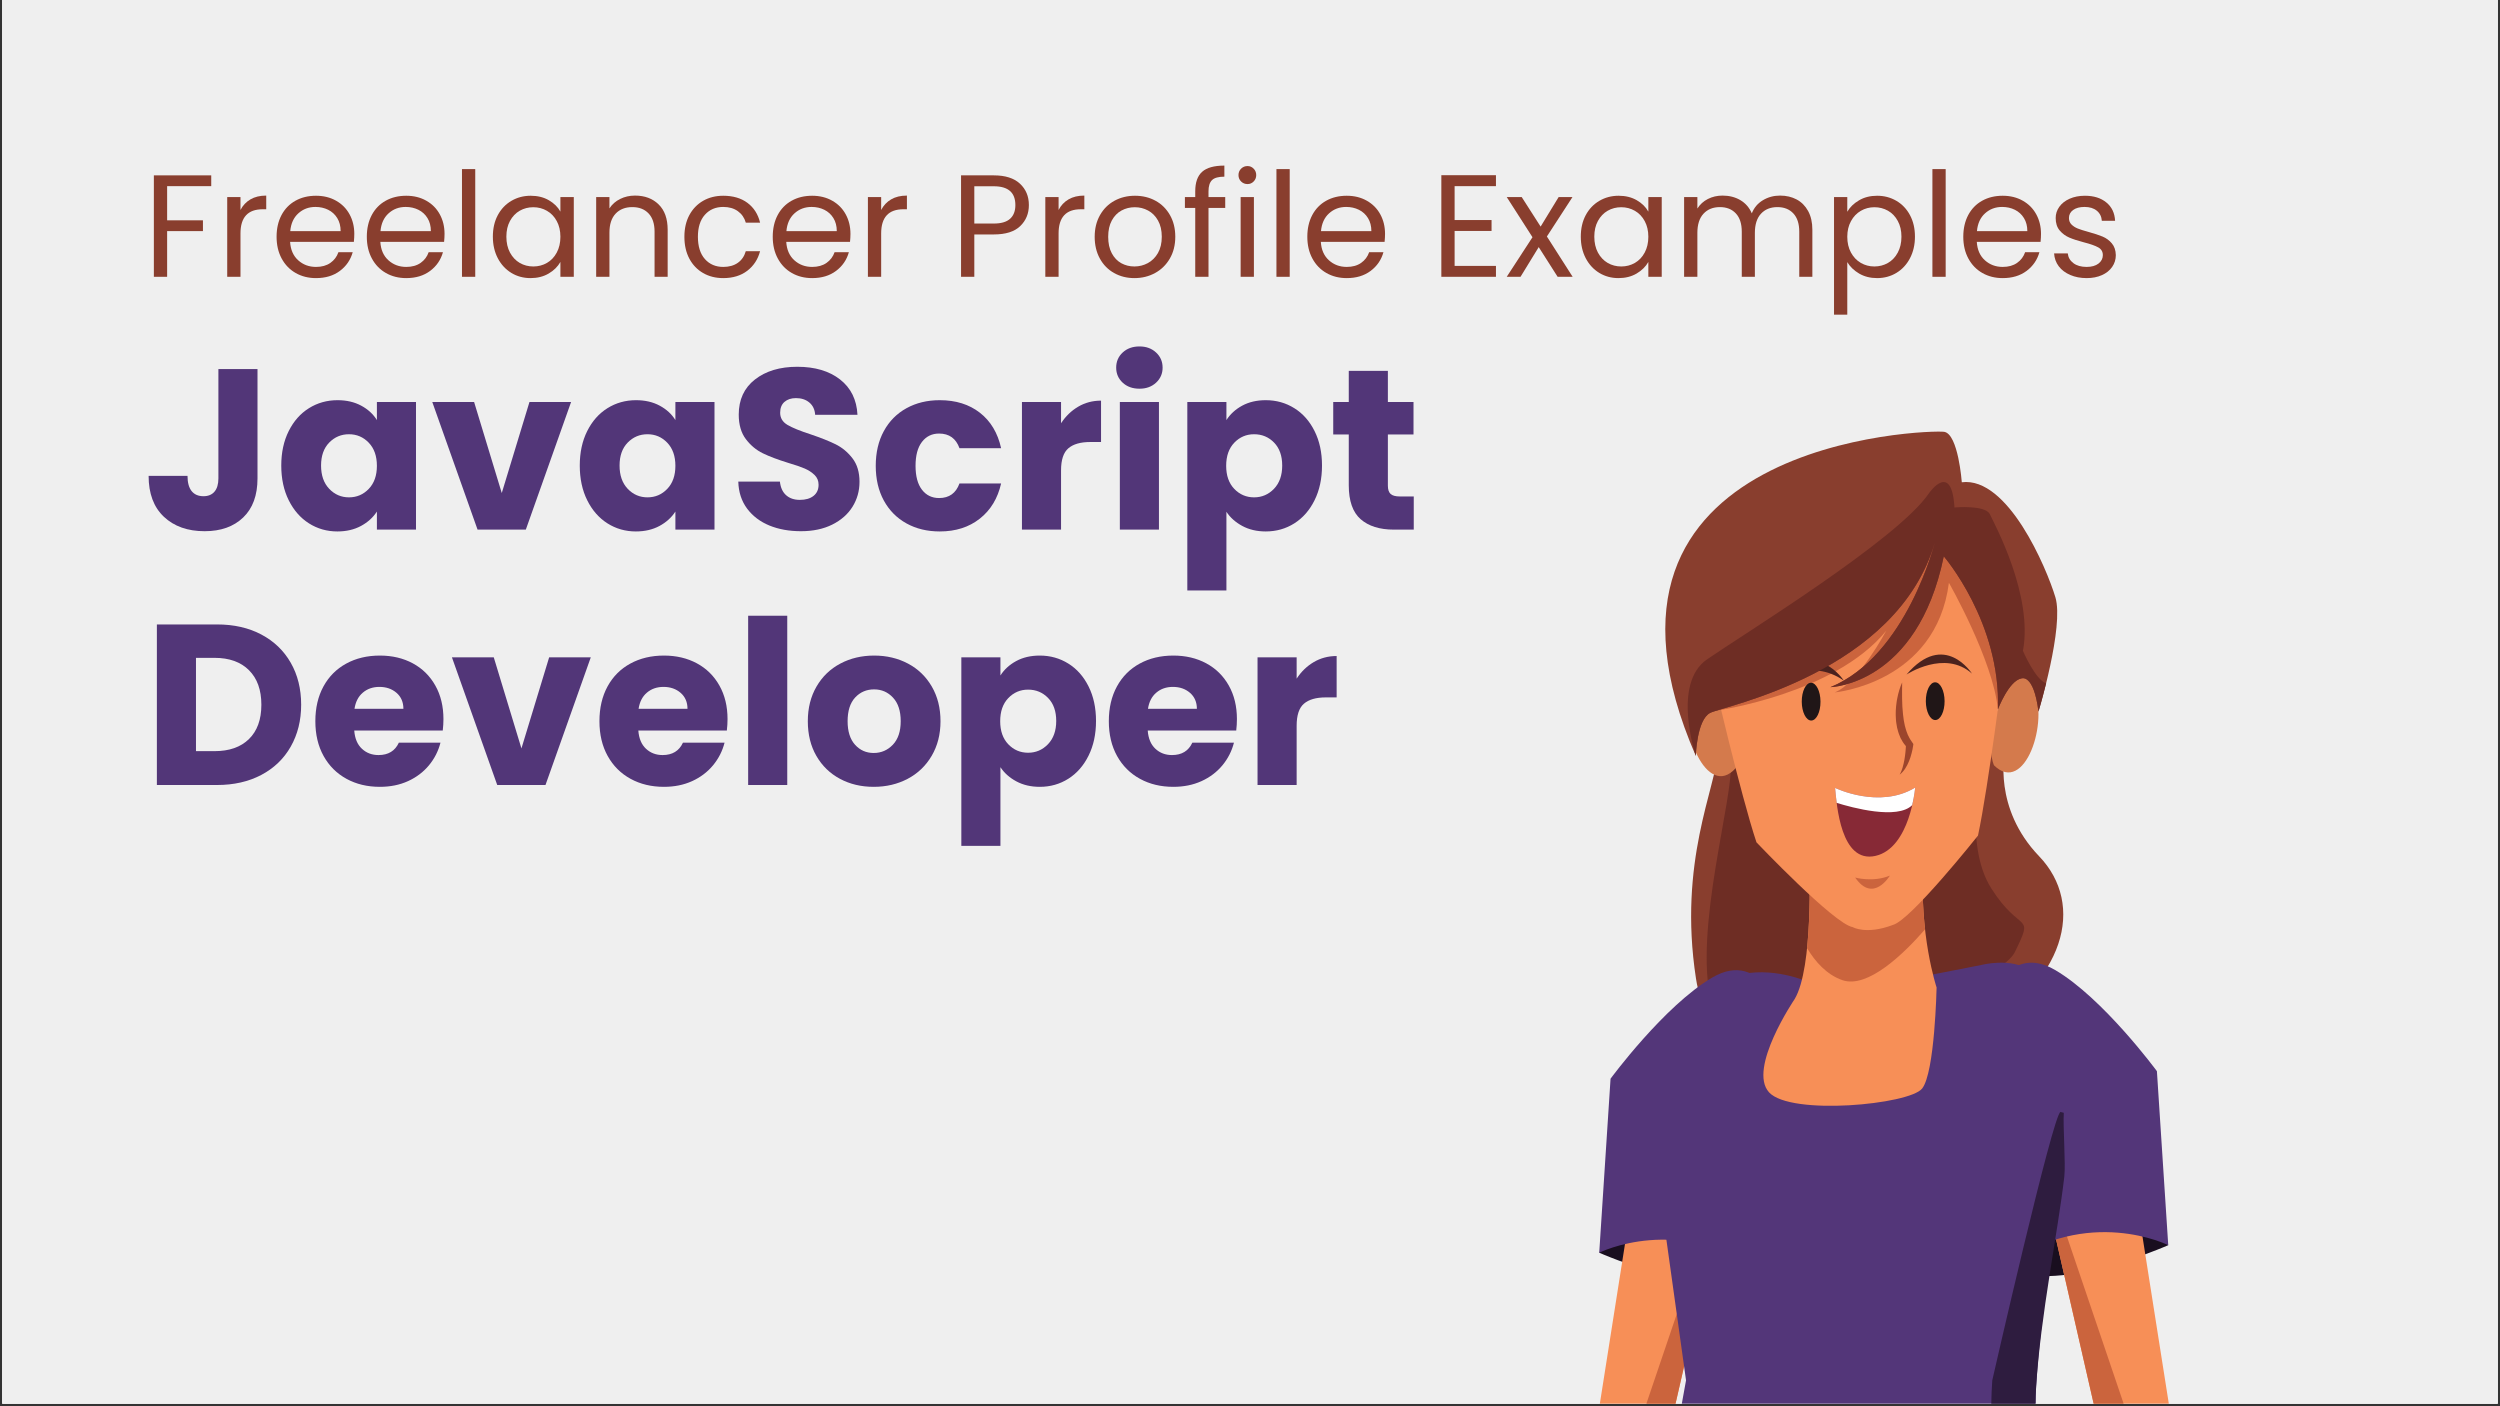 <svg xmlns="http://www.w3.org/2000/svg" xmlns:xlink="http://www.w3.org/1999/xlink" width="1280" zoomAndPan="magnify" viewBox="0 0 960 540" height="720" preserveAspectRatio="xMidYMid meet" version="1.0"><rect x="0" y="0" width="960" height="540" fill="#333333" stroke="none"/><defs><g/><clipPath id="id1"><path d="M 0.887 0 L 959.113 0 L 959.113 539 L 0.887 539 Z M 0.887 0 " clip-rule="nonzero"/></clipPath><clipPath id="id2"><path d="M 779 426 L 833 426 L 833 539 L 779 539 Z M 779 426 " clip-rule="nonzero"/></clipPath><clipPath id="id3"><path d="M 784 453 L 816 453 L 816 539 L 784 539 Z M 784 453 " clip-rule="nonzero"/></clipPath><clipPath id="id4"><path d="M 614 429 L 667 429 L 667 539 L 614 539 Z M 614 429 " clip-rule="nonzero"/></clipPath><clipPath id="id5"><path d="M 632 456 L 663 456 L 663 539 L 632 539 Z M 632 456 " clip-rule="nonzero"/></clipPath><clipPath id="id6"><path d="M 637 369 L 795 369 L 795 539 L 637 539 Z M 637 369 " clip-rule="nonzero"/></clipPath><clipPath id="id7"><path d="M 764 426 L 793 426 L 793 539 L 764 539 Z M 764 426 " clip-rule="nonzero"/></clipPath></defs><g clip-path="url(#id1)"><path fill="#efefef" d="M 0.887 0 L 959.113 0 L 959.113 539.004 L 0.887 539.004 Z M 0.887 0 " fill-opacity="1" fill-rule="nonzero"/><path fill="#ffffff" d="M 0.887 0 L 959.113 0 L 959.113 539.004 L 0.887 539.004 Z M 0.887 0 " fill-opacity="1" fill-rule="nonzero"/><path fill="#efefef" d="M 0.887 0 L 959.113 0 L 959.113 539.004 L 0.887 539.004 Z M 0.887 0 " fill-opacity="1" fill-rule="nonzero"/></g><g fill="#523678" fill-opacity="1"><g transform="translate(54.787, 203.374)"><g><path d="M 44.094 -61.656 L 44.094 -19.672 C 44.094 -13.172 42.258 -8.164 38.594 -4.656 C 34.938 -1.145 30.004 0.609 23.797 0.609 C 17.297 0.609 12.082 -1.234 8.156 -4.922 C 4.238 -8.609 2.281 -13.848 2.281 -20.641 L 17.219 -20.641 C 17.219 -18.066 17.742 -16.117 18.797 -14.797 C 19.848 -13.484 21.367 -12.828 23.359 -12.828 C 25.172 -12.828 26.578 -13.41 27.578 -14.578 C 28.578 -15.754 29.078 -17.453 29.078 -19.672 L 29.078 -61.656 Z M 44.094 -61.656 "/></g></g></g><g fill="#523678" fill-opacity="1"><g transform="translate(105.555, 203.374)"><g><path d="M 2.453 -24.594 C 2.453 -29.625 3.406 -34.039 5.312 -37.844 C 7.219 -41.656 9.805 -44.582 13.078 -46.625 C 16.359 -48.676 20.02 -49.703 24.062 -49.703 C 27.52 -49.703 30.551 -49 33.156 -47.594 C 35.758 -46.195 37.766 -44.352 39.172 -42.062 L 39.172 -49.016 L 54.188 -49.016 L 54.188 0 L 39.172 0 L 39.172 -6.938 C 37.703 -4.656 35.664 -2.812 33.062 -1.406 C 30.457 0 27.43 0.703 23.984 0.703 C 19.992 0.703 16.359 -0.332 13.078 -2.406 C 9.805 -4.488 7.219 -7.445 5.312 -11.281 C 3.406 -15.113 2.453 -19.551 2.453 -24.594 Z M 39.172 -24.5 C 39.172 -28.25 38.129 -31.207 36.047 -33.375 C 33.973 -35.539 31.441 -36.625 28.453 -36.625 C 25.473 -36.625 22.941 -35.555 20.859 -33.422 C 18.773 -31.285 17.734 -28.344 17.734 -24.594 C 17.734 -20.844 18.773 -17.867 20.859 -15.672 C 22.941 -13.484 25.473 -12.391 28.453 -12.391 C 31.441 -12.391 33.973 -13.473 36.047 -15.641 C 38.129 -17.805 39.172 -20.758 39.172 -24.5 Z M 39.172 -24.5 "/></g></g></g><g fill="#523678" fill-opacity="1"><g transform="translate(165.194, 203.374)"><g><path d="M 27.484 -14.047 L 38.125 -49.016 L 54.109 -49.016 L 36.719 0 L 18.188 0 L 0.797 -49.016 L 16.859 -49.016 Z M 27.484 -14.047 "/></g></g></g><g fill="#523678" fill-opacity="1"><g transform="translate(220.178, 203.374)"><g><path d="M 2.453 -24.594 C 2.453 -29.625 3.406 -34.039 5.312 -37.844 C 7.219 -41.656 9.805 -44.582 13.078 -46.625 C 16.359 -48.676 20.02 -49.703 24.062 -49.703 C 27.52 -49.703 30.551 -49 33.156 -47.594 C 35.758 -46.195 37.766 -44.352 39.172 -42.062 L 39.172 -49.016 L 54.188 -49.016 L 54.188 0 L 39.172 0 L 39.172 -6.938 C 37.703 -4.656 35.664 -2.812 33.062 -1.406 C 30.457 0 27.43 0.703 23.984 0.703 C 19.992 0.703 16.359 -0.332 13.078 -2.406 C 9.805 -4.488 7.219 -7.445 5.312 -11.281 C 3.406 -15.113 2.453 -19.551 2.453 -24.594 Z M 39.172 -24.5 C 39.172 -28.25 38.129 -31.207 36.047 -33.375 C 33.973 -35.539 31.441 -36.625 28.453 -36.625 C 25.473 -36.625 22.941 -35.555 20.859 -33.422 C 18.773 -31.285 17.734 -28.344 17.734 -24.594 C 17.734 -20.844 18.773 -17.867 20.859 -15.672 C 22.941 -13.484 25.473 -12.391 28.453 -12.391 C 31.441 -12.391 33.973 -13.473 36.047 -15.641 C 38.129 -17.805 39.172 -20.758 39.172 -24.5 Z M 39.172 -24.5 "/></g></g></g><g fill="#523678" fill-opacity="1"><g transform="translate(279.817, 203.374)"><g><path d="M 27.75 0.609 C 23.238 0.609 19.195 -0.117 15.625 -1.578 C 12.062 -3.047 9.207 -5.211 7.062 -8.078 C 4.926 -10.953 3.801 -14.406 3.688 -18.438 L 19.672 -18.438 C 19.91 -16.156 20.703 -14.414 22.047 -13.219 C 23.391 -12.02 25.145 -11.422 27.312 -11.422 C 29.539 -11.422 31.297 -11.93 32.578 -12.953 C 33.867 -13.973 34.516 -15.395 34.516 -17.219 C 34.516 -18.738 34 -19.992 32.969 -20.984 C 31.945 -21.984 30.691 -22.805 29.203 -23.453 C 27.711 -24.098 25.586 -24.828 22.828 -25.641 C 18.848 -26.867 15.598 -28.098 13.078 -29.328 C 10.566 -30.555 8.398 -32.367 6.578 -34.766 C 4.766 -37.172 3.859 -40.305 3.859 -44.172 C 3.859 -49.91 5.938 -54.406 10.094 -57.656 C 14.258 -60.906 19.676 -62.531 26.344 -62.531 C 33.133 -62.531 38.609 -60.906 42.766 -57.656 C 46.93 -54.406 49.16 -49.883 49.453 -44.094 L 33.203 -44.094 C 33.078 -46.082 32.344 -47.645 31 -48.781 C 29.656 -49.926 27.93 -50.5 25.828 -50.5 C 24.004 -50.5 22.535 -50.016 21.422 -49.047 C 20.316 -48.086 19.766 -46.695 19.766 -44.875 C 19.766 -42.883 20.695 -41.332 22.562 -40.219 C 24.438 -39.113 27.367 -37.914 31.359 -36.625 C 35.336 -35.281 38.57 -33.992 41.062 -32.766 C 43.551 -31.535 45.703 -29.75 47.516 -27.406 C 49.328 -25.062 50.234 -22.047 50.234 -18.359 C 50.234 -14.848 49.336 -11.656 47.547 -8.781 C 45.766 -5.914 43.176 -3.633 39.781 -1.938 C 36.383 -0.238 32.375 0.609 27.75 0.609 Z M 27.75 0.609 "/></g></g></g><g fill="#523678" fill-opacity="1"><g transform="translate(333.834, 203.374)"><g><path d="M 2.453 -24.5 C 2.453 -29.594 3.488 -34.039 5.562 -37.844 C 7.645 -41.656 10.547 -44.582 14.266 -46.625 C 17.984 -48.676 22.242 -49.703 27.047 -49.703 C 33.191 -49.703 38.328 -48.094 42.453 -44.875 C 46.586 -41.656 49.301 -37.117 50.594 -31.266 L 34.609 -31.266 C 33.254 -35.016 30.645 -36.891 26.781 -36.891 C 24.031 -36.891 21.832 -35.816 20.188 -33.672 C 18.551 -31.535 17.734 -28.477 17.734 -24.5 C 17.734 -20.52 18.551 -17.461 20.188 -15.328 C 21.832 -13.191 24.031 -12.125 26.781 -12.125 C 30.645 -12.125 33.254 -13.992 34.609 -17.734 L 50.594 -17.734 C 49.301 -12.004 46.578 -7.5 42.422 -4.219 C 38.266 -0.938 33.141 0.703 27.047 0.703 C 22.242 0.703 17.984 -0.32 14.266 -2.375 C 10.547 -4.426 7.645 -7.352 5.562 -11.156 C 3.488 -14.957 2.453 -19.406 2.453 -24.5 Z M 2.453 -24.5 "/></g></g></g><g fill="#523678" fill-opacity="1"><g transform="translate(386.974, 203.374)"><g><path d="M 20.469 -40.844 C 22.219 -43.531 24.41 -45.648 27.047 -47.203 C 29.68 -48.754 32.609 -49.531 35.828 -49.531 L 35.828 -33.641 L 31.703 -33.641 C 27.953 -33.641 25.141 -32.832 23.266 -31.219 C 21.398 -29.613 20.469 -26.789 20.469 -22.75 L 20.469 0 L 5.453 0 L 5.453 -49.016 L 20.469 -49.016 Z M 20.469 -40.844 "/></g></g></g><g fill="#523678" fill-opacity="1"><g transform="translate(424.566, 203.374)"><g><path d="M 13 -54.109 C 10.363 -54.109 8.211 -54.879 6.547 -56.422 C 4.879 -57.973 4.047 -59.895 4.047 -62.188 C 4.047 -64.531 4.879 -66.473 6.547 -68.016 C 8.211 -69.566 10.363 -70.344 13 -70.344 C 15.57 -70.344 17.691 -69.566 19.359 -68.016 C 21.035 -66.473 21.875 -64.531 21.875 -62.188 C 21.875 -59.895 21.035 -57.973 19.359 -56.422 C 17.691 -54.879 15.57 -54.109 13 -54.109 Z M 20.469 -49.016 L 20.469 0 L 5.453 0 L 5.453 -49.016 Z M 20.469 -49.016 "/></g></g></g><g fill="#523678" fill-opacity="1"><g transform="translate(450.477, 203.374)"><g><path d="M 20.469 -42.062 C 21.926 -44.352 23.941 -46.195 26.516 -47.594 C 29.098 -49 32.117 -49.703 35.578 -49.703 C 39.609 -49.703 43.266 -48.676 46.547 -46.625 C 49.828 -44.582 52.414 -41.656 54.312 -37.844 C 56.219 -34.039 57.172 -29.625 57.172 -24.594 C 57.172 -19.551 56.219 -15.113 54.312 -11.281 C 52.414 -7.445 49.828 -4.488 46.547 -2.406 C 43.266 -0.332 39.609 0.703 35.578 0.703 C 32.172 0.703 29.164 0 26.562 -1.406 C 23.957 -2.812 21.926 -4.625 20.469 -6.844 L 20.469 23.359 L 5.453 23.359 L 5.453 -49.016 L 20.469 -49.016 Z M 41.891 -24.594 C 41.891 -28.344 40.848 -31.285 38.766 -33.422 C 36.691 -35.555 34.133 -36.625 31.094 -36.625 C 28.102 -36.625 25.566 -35.539 23.484 -33.375 C 21.41 -31.207 20.375 -28.25 20.375 -24.5 C 20.375 -20.758 21.41 -17.805 23.484 -15.641 C 25.566 -13.473 28.102 -12.391 31.094 -12.391 C 34.082 -12.391 36.629 -13.484 38.734 -15.672 C 40.836 -17.867 41.891 -20.844 41.891 -24.594 Z M 41.891 -24.594 "/></g></g></g><g fill="#523678" fill-opacity="1"><g transform="translate(510.116, 203.374)"><g><path d="M 32.766 -12.734 L 32.766 0 L 25.125 0 C 19.676 0 15.426 -1.332 12.375 -4 C 9.332 -6.664 7.812 -11.008 7.812 -17.031 L 7.812 -36.531 L 1.844 -36.531 L 1.844 -49.016 L 7.812 -49.016 L 7.812 -60.953 L 22.828 -60.953 L 22.828 -49.016 L 32.672 -49.016 L 32.672 -36.531 L 22.828 -36.531 L 22.828 -16.859 C 22.828 -15.398 23.176 -14.348 23.875 -13.703 C 24.582 -13.055 25.758 -12.734 27.406 -12.734 Z M 32.766 -12.734 "/></g></g></g><g fill="#523678" fill-opacity="1"><g transform="translate(54.787, 301.442)"><g><path d="M 28.547 -61.656 C 35.047 -61.656 40.723 -60.363 45.578 -57.781 C 50.441 -55.207 54.203 -51.594 56.859 -46.938 C 59.523 -42.289 60.859 -36.922 60.859 -30.828 C 60.859 -24.797 59.523 -19.438 56.859 -14.75 C 54.203 -10.07 50.426 -6.441 45.531 -3.859 C 40.645 -1.285 34.984 0 28.547 0 L 5.453 0 L 5.453 -61.656 Z M 27.578 -13 C 33.254 -13 37.672 -14.551 40.828 -17.656 C 43.992 -20.758 45.578 -25.148 45.578 -30.828 C 45.578 -36.504 43.992 -40.922 40.828 -44.078 C 37.672 -47.242 33.254 -48.828 27.578 -48.828 L 20.469 -48.828 L 20.469 -13 Z M 27.578 -13 "/></g></g></g><g fill="#523678" fill-opacity="1"><g transform="translate(118.642, 301.442)"><g><path d="M 51.641 -25.297 C 51.641 -23.891 51.551 -22.426 51.375 -20.906 L 17.391 -20.906 C 17.617 -17.863 18.598 -15.535 20.328 -13.922 C 22.055 -12.305 24.18 -11.5 26.703 -11.5 C 30.453 -11.5 33.055 -13.082 34.516 -16.25 L 50.5 -16.25 C 49.676 -13.031 48.195 -10.129 46.062 -7.547 C 43.926 -4.973 41.25 -2.953 38.031 -1.484 C 34.812 -0.023 31.211 0.703 27.234 0.703 C 22.43 0.703 18.156 -0.32 14.406 -2.375 C 10.656 -4.426 7.723 -7.352 5.609 -11.156 C 3.504 -14.957 2.453 -19.406 2.453 -24.5 C 2.453 -29.594 3.488 -34.039 5.562 -37.844 C 7.645 -41.656 10.562 -44.582 14.312 -46.625 C 18.062 -48.676 22.367 -49.703 27.234 -49.703 C 31.973 -49.703 36.188 -48.707 39.875 -46.719 C 43.562 -44.727 46.441 -41.891 48.516 -38.203 C 50.598 -34.516 51.641 -30.211 51.641 -25.297 Z M 36.266 -29.25 C 36.266 -31.82 35.383 -33.867 33.625 -35.391 C 31.875 -36.91 29.68 -37.672 27.047 -37.672 C 24.535 -37.672 22.414 -36.938 20.688 -35.469 C 18.957 -34.008 17.891 -31.938 17.484 -29.25 Z M 36.266 -29.25 "/></g></g></g><g fill="#523678" fill-opacity="1"><g transform="translate(172.748, 301.442)"><g><path d="M 27.484 -14.047 L 38.125 -49.016 L 54.109 -49.016 L 36.719 0 L 18.188 0 L 0.797 -49.016 L 16.859 -49.016 Z M 27.484 -14.047 "/></g></g></g><g fill="#523678" fill-opacity="1"><g transform="translate(227.732, 301.442)"><g><path d="M 51.641 -25.297 C 51.641 -23.891 51.551 -22.426 51.375 -20.906 L 17.391 -20.906 C 17.617 -17.863 18.598 -15.535 20.328 -13.922 C 22.055 -12.305 24.18 -11.5 26.703 -11.5 C 30.453 -11.5 33.055 -13.082 34.516 -16.25 L 50.5 -16.25 C 49.676 -13.031 48.195 -10.129 46.062 -7.547 C 43.926 -4.973 41.25 -2.953 38.031 -1.484 C 34.812 -0.023 31.211 0.703 27.234 0.703 C 22.43 0.703 18.156 -0.32 14.406 -2.375 C 10.656 -4.426 7.723 -7.352 5.609 -11.156 C 3.504 -14.957 2.453 -19.406 2.453 -24.5 C 2.453 -29.594 3.488 -34.039 5.562 -37.844 C 7.645 -41.656 10.562 -44.582 14.312 -46.625 C 18.062 -48.676 22.367 -49.703 27.234 -49.703 C 31.973 -49.703 36.188 -48.707 39.875 -46.719 C 43.562 -44.727 46.441 -41.891 48.516 -38.203 C 50.598 -34.516 51.641 -30.211 51.641 -25.297 Z M 36.266 -29.25 C 36.266 -31.82 35.383 -33.867 33.625 -35.391 C 31.875 -36.91 29.68 -37.672 27.047 -37.672 C 24.535 -37.672 22.414 -36.938 20.688 -35.469 C 18.957 -34.008 17.891 -31.938 17.484 -29.25 Z M 36.266 -29.25 "/></g></g></g><g fill="#523678" fill-opacity="1"><g transform="translate(281.837, 301.442)"><g><path d="M 20.469 -65 L 20.469 0 L 5.453 0 L 5.453 -65 Z M 20.469 -65 "/></g></g></g><g fill="#523678" fill-opacity="1"><g transform="translate(307.748, 301.442)"><g><path d="M 27.75 0.703 C 22.945 0.703 18.629 -0.32 14.797 -2.375 C 10.961 -4.426 7.945 -7.352 5.75 -11.156 C 3.551 -14.957 2.453 -19.406 2.453 -24.5 C 2.453 -29.539 3.566 -33.977 5.797 -37.812 C 8.023 -41.645 11.07 -44.582 14.938 -46.625 C 18.801 -48.676 23.129 -49.703 27.922 -49.703 C 32.723 -49.703 37.055 -48.676 40.922 -46.625 C 44.785 -44.582 47.832 -41.645 50.062 -37.812 C 52.289 -33.977 53.406 -29.539 53.406 -24.5 C 53.406 -19.469 52.273 -15.035 50.016 -11.203 C 47.766 -7.367 44.691 -4.426 40.797 -2.375 C 36.898 -0.32 32.551 0.703 27.75 0.703 Z M 27.75 -12.297 C 30.625 -12.297 33.07 -13.348 35.094 -15.453 C 37.113 -17.566 38.125 -20.582 38.125 -24.5 C 38.125 -28.426 37.141 -31.441 35.172 -33.547 C 33.211 -35.66 30.797 -36.719 27.922 -36.719 C 24.992 -36.719 22.562 -35.676 20.625 -33.594 C 18.695 -31.508 17.734 -28.477 17.734 -24.5 C 17.734 -20.582 18.688 -17.566 20.594 -15.453 C 22.5 -13.348 24.883 -12.297 27.75 -12.297 Z M 27.75 -12.297 "/></g></g></g><g fill="#523678" fill-opacity="1"><g transform="translate(363.698, 301.442)"><g><path d="M 20.469 -42.062 C 21.926 -44.352 23.941 -46.195 26.516 -47.594 C 29.098 -49 32.117 -49.703 35.578 -49.703 C 39.609 -49.703 43.266 -48.676 46.547 -46.625 C 49.828 -44.582 52.414 -41.656 54.312 -37.844 C 56.219 -34.039 57.172 -29.625 57.172 -24.594 C 57.172 -19.551 56.219 -15.113 54.312 -11.281 C 52.414 -7.445 49.828 -4.488 46.547 -2.406 C 43.266 -0.332 39.609 0.703 35.578 0.703 C 32.172 0.703 29.164 0 26.562 -1.406 C 23.957 -2.812 21.926 -4.625 20.469 -6.844 L 20.469 23.359 L 5.453 23.359 L 5.453 -49.016 L 20.469 -49.016 Z M 41.891 -24.594 C 41.891 -28.344 40.848 -31.285 38.766 -33.422 C 36.691 -35.555 34.133 -36.625 31.094 -36.625 C 28.102 -36.625 25.566 -35.539 23.484 -33.375 C 21.41 -31.207 20.375 -28.25 20.375 -24.5 C 20.375 -20.758 21.41 -17.805 23.484 -15.641 C 25.566 -13.473 28.102 -12.391 31.094 -12.391 C 34.082 -12.391 36.629 -13.484 38.734 -15.672 C 40.836 -17.867 41.891 -20.844 41.891 -24.594 Z M 41.891 -24.594 "/></g></g></g><g fill="#523678" fill-opacity="1"><g transform="translate(423.337, 301.442)"><g><path d="M 51.641 -25.297 C 51.641 -23.891 51.551 -22.426 51.375 -20.906 L 17.391 -20.906 C 17.617 -17.863 18.598 -15.535 20.328 -13.922 C 22.055 -12.305 24.18 -11.5 26.703 -11.5 C 30.453 -11.5 33.055 -13.082 34.516 -16.25 L 50.5 -16.25 C 49.676 -13.031 48.195 -10.129 46.062 -7.547 C 43.926 -4.973 41.25 -2.953 38.031 -1.484 C 34.812 -0.023 31.211 0.703 27.234 0.703 C 22.43 0.703 18.156 -0.32 14.406 -2.375 C 10.656 -4.426 7.723 -7.352 5.609 -11.156 C 3.504 -14.957 2.453 -19.406 2.453 -24.5 C 2.453 -29.594 3.488 -34.039 5.562 -37.844 C 7.645 -41.656 10.562 -44.582 14.312 -46.625 C 18.062 -48.676 22.367 -49.703 27.234 -49.703 C 31.973 -49.703 36.188 -48.707 39.875 -46.719 C 43.562 -44.727 46.441 -41.891 48.516 -38.203 C 50.598 -34.516 51.641 -30.211 51.641 -25.297 Z M 36.266 -29.25 C 36.266 -31.82 35.383 -33.867 33.625 -35.391 C 31.875 -36.91 29.68 -37.672 27.047 -37.672 C 24.535 -37.672 22.414 -36.938 20.688 -35.469 C 18.957 -34.008 17.891 -31.938 17.484 -29.25 Z M 36.266 -29.25 "/></g></g></g><g fill="#523678" fill-opacity="1"><g transform="translate(477.442, 301.442)"><g><path d="M 20.469 -40.844 C 22.219 -43.531 24.41 -45.648 27.047 -47.203 C 29.68 -48.754 32.609 -49.531 35.828 -49.531 L 35.828 -33.641 L 31.703 -33.641 C 27.953 -33.641 25.141 -32.832 23.266 -31.219 C 21.398 -29.613 20.469 -26.789 20.469 -22.75 L 20.469 0 L 5.453 0 L 5.453 -49.016 L 20.469 -49.016 Z M 20.469 -40.844 "/></g></g></g><path fill="#893e2e" d="M 769.883 289.055 C 769.883 289.055 765.176 310.191 783.012 328.789 C 800.848 347.387 793.352 377.32 757.348 397.285 C 721.348 417.277 658.238 420.945 651.266 375.824 C 644.293 330.723 658.988 302.363 659.828 288.008 L 769.883 289.055 " fill-opacity="1" fill-rule="nonzero"/><path fill="#6e2d24" d="M 761.527 292.41 C 761.527 292.41 753.34 323.371 764.691 341.199 C 776.031 359.023 781.352 349.961 773.695 365.609 C 766.031 381.273 664.285 412.691 657.184 384.984 C 650.098 357.293 666 305.496 664.531 292.773 C 663.051 280.047 761.527 292.41 761.527 292.41 " fill-opacity="1" fill-rule="nonzero"/><path fill="#190e1f" d="M 832.605 478.152 C 832.605 478.152 786.816 498.453 769.566 485.973 C 769.566 485.973 791.387 451.902 806.941 455.438 C 822.484 458.969 832.605 478.152 832.605 478.152 " fill-opacity="1" fill-rule="nonzero"/><g clip-path="url(#id2)"><path fill="#f78f57" d="M 832.867 539.285 L 817.266 440.246 C 791.312 414.371 779.984 434.195 779.984 434.195 L 804.02 539.285 L 832.867 539.285 " fill-opacity="1" fill-rule="nonzero"/></g><g clip-path="url(#id3)"><path fill="#cb643d" d="M 815.57 539.285 L 786.645 454.004 L 784.391 453.473 L 804.023 539.285 L 815.57 539.285 " fill-opacity="1" fill-rule="nonzero"/></g><path fill="#533679" d="M 828.254 411.336 L 832.605 478.152 C 832.605 478.152 802.012 462.738 769.566 485.973 L 761.906 388.496 C 761.906 388.496 769.527 360.945 789.207 372.504 C 807.672 383.34 828.254 411.336 828.254 411.336 " fill-opacity="1" fill-rule="nonzero"/><path fill="#190e1f" d="M 614.102 481.043 C 614.102 481.043 659.887 501.332 677.141 488.863 C 677.141 488.863 655.316 454.785 639.77 458.328 C 624.219 461.855 614.102 481.043 614.102 481.043 " fill-opacity="1" fill-rule="nonzero"/><g clip-path="url(#id4)"><path fill="#f78f57" d="M 643.344 539.285 L 666.723 437.082 C 666.723 437.082 655.395 417.258 629.441 443.133 L 614.297 539.285 L 643.344 539.285 " fill-opacity="1" fill-rule="nonzero"/></g><g clip-path="url(#id5)"><path fill="#cb643d" d="M 643.344 539.285 L 662.312 456.355 L 660.059 456.887 L 632.117 539.285 L 643.344 539.285 " fill-opacity="1" fill-rule="nonzero"/></g><path fill="#533679" d="M 618.453 414.223 L 614.102 481.043 C 614.102 481.043 644.695 465.629 677.141 488.863 L 684.801 391.383 C 684.801 391.383 677.18 363.828 657.496 375.383 C 639.031 386.227 618.453 414.223 618.453 414.223 " fill-opacity="1" fill-rule="nonzero"/><path fill="#699436" d="M 664.242 418.223 C 662.832 428.961 676.504 478.586 676.246 488.254 C 676.543 488.461 676.84 488.648 677.141 488.863 L 685.578 387.727 C 685.578 387.727 665.742 406.812 664.242 418.223 " fill-opacity="1" fill-rule="nonzero"/><g clip-path="url(#id6)"><path fill="#533679" d="M 647.438 530.051 L 645.766 539.285 L 781.641 539.285 C 781.66 537.027 781.727 534.773 781.867 532.52 C 784.195 495.414 791.371 463.297 792.688 451.891 C 793.273 446.973 795.496 431.504 792.5 427.328 C 785.191 417.148 791.461 380.762 779.402 372.555 C 772.078 367.574 760.836 370.551 760.836 370.551 L 742.047 374.223 L 697.199 378.309 C 697.199 378.309 685.223 372.004 671.703 373.617 C 660.293 374.98 635.348 431.797 637.801 461.059 L 647.438 530.051 " fill-opacity="1" fill-rule="nonzero"/></g><path fill="#f78f57" d="M 689.109 383.703 C 696.414 371.66 694.777 332.082 694.777 332.082 L 738.609 331.246 C 736.777 358.605 743.652 379.199 743.652 379.199 C 743.652 379.199 742.984 411.867 738.094 418 C 733.223 424.152 687.633 428.512 679.32 419.461 C 671.012 410.402 689.109 383.703 689.109 383.703 " fill-opacity="1" fill-rule="nonzero"/><path fill="#cb643d" d="M 738.609 331.246 C 737.969 340.832 738.406 349.539 739.227 356.867 C 731.125 366.172 717.219 379.754 707.465 376.375 C 701.402 374.27 697.004 369.238 693.914 364.09 C 695.473 349 694.777 332.082 694.777 332.082 L 738.609 331.246 " fill-opacity="1" fill-rule="nonzero"/><path fill="#904533" d="M 720.195 340.039 C 720.195 340.039 713.402 342.016 706.855 339.363 C 706.855 339.363 713.285 350.137 720.195 340.039 " fill-opacity="1" fill-rule="nonzero"/><g clip-path="url(#id7)"><path fill="#2e1c3f" d="M 781.641 539.285 C 781.66 537.027 781.727 534.773 781.867 532.52 C 783.609 504.82 790.211 473.316 792.688 451.891 C 793.273 446.973 792.141 432.453 792.5 427.328 C 792.062 427.211 791.66 427.098 791.242 426.98 C 788.359 427.602 765.031 530.051 765.031 530.051 C 764.824 533.012 764.699 536.109 764.648 539.285 L 781.641 539.285 " fill-opacity="1" fill-rule="nonzero"/></g><path fill="#d47a4c" d="M 767.789 270.387 C 767.789 270.387 775.055 252.484 780.75 264.055 C 787.117 276.973 777.453 305.555 765.695 293.879 C 765.695 293.879 761.781 285.809 767.789 270.387 " fill-opacity="1" fill-rule="nonzero"/><path fill="#d47a4c" d="M 662.852 271.648 C 662.852 271.648 654.418 254.27 649.496 266.188 C 644.004 279.504 655.559 307.367 666.52 294.941 C 666.52 294.941 669.875 286.621 662.852 271.648 " fill-opacity="1" fill-rule="nonzero"/><path fill="#f78f57" d="M 726.918 355.16 C 733.844 353.234 759.547 320.863 759.547 320.863 C 763.578 302.113 769.707 253.234 769.707 253.234 C 766.441 193.504 713.531 195.938 710.434 196.141 C 707.328 196.277 654.477 199.637 657.746 259.355 C 657.746 259.355 668.418 305.258 674.48 323.453 C 674.48 323.453 704.324 354.852 711.426 356.004 C 711.426 356.004 716.57 359.078 726.918 355.16 " fill-opacity="1" fill-rule="nonzero"/><path fill="#cb643d" d="M 659.312 272.828 C 659.312 272.828 704.547 266.504 724.312 242.199 C 724.312 242.199 713.582 262.359 704.527 265.891 C 704.527 265.891 743.438 262.387 748.383 223.789 C 748.383 223.789 765.355 253.516 767.195 272.402 L 767.594 239.801 L 739.238 193.891 C 739.238 193.891 683.016 207.336 682.664 207.953 C 682.297 208.562 659.312 272.828 659.312 272.828 " fill-opacity="1" fill-rule="nonzero"/><path fill="#9c452c" d="M 730.426 262.051 L 730.395 265.195 C 730.391 265.715 730.383 266.234 730.398 266.75 C 730.402 267.266 730.387 267.781 730.406 268.293 C 730.434 269.32 730.465 270.332 730.508 271.344 C 730.586 272.355 730.641 273.359 730.762 274.352 C 730.793 274.852 730.879 275.34 730.949 275.828 C 731.031 276.32 731.062 276.816 731.184 277.289 L 731.477 278.723 L 731.867 280.113 C 731.965 280.594 732.184 281.008 732.336 281.457 L 732.586 282.129 L 732.902 282.746 C 733.125 283.148 733.281 283.613 733.562 283.973 L 734.332 285.117 L 734.73 285.707 L 734.676 286.133 C 734.602 286.703 734.516 287.207 734.414 287.734 C 734.312 288.254 734.184 288.77 734.047 289.281 C 733.918 289.793 733.766 290.301 733.609 290.809 C 733.449 291.312 733.254 291.805 733.059 292.301 C 732.848 292.789 732.648 293.277 732.398 293.75 C 732.156 294.223 731.879 294.684 731.594 295.133 C 731.461 295.359 731.285 295.57 731.133 295.785 C 730.973 295.996 730.805 296.203 730.621 296.395 C 730.441 296.59 730.281 296.797 730.07 296.961 C 729.867 297.137 729.672 297.312 729.469 297.469 L 729.82 296.781 C 729.941 296.559 730.012 296.309 730.117 296.082 C 730.227 295.855 730.312 295.621 730.383 295.379 C 730.457 295.137 730.551 294.91 730.617 294.668 C 730.758 294.195 730.887 293.715 730.988 293.23 C 731.102 292.75 731.203 292.266 731.289 291.781 C 731.379 291.297 731.438 290.805 731.512 290.32 C 731.578 289.828 731.648 289.34 731.691 288.848 C 731.746 288.359 731.777 287.867 731.812 287.379 C 731.852 286.898 731.883 286.387 731.891 285.941 L 732.23 286.957 L 731.137 285.605 C 730.75 285.164 730.535 284.633 730.234 284.145 L 729.809 283.391 L 729.492 282.605 C 729.301 282.074 729.035 281.562 728.91 281.02 L 728.48 279.402 C 728.375 278.859 728.293 278.32 728.203 277.773 C 728.102 277.23 728.07 276.688 728.031 276.145 C 727.992 275.598 727.945 275.059 727.957 274.52 C 727.961 273.977 727.949 273.438 727.977 272.898 L 728.094 271.293 C 728.145 270.758 728.219 270.227 728.285 269.699 C 728.332 269.172 728.465 268.648 728.559 268.125 C 728.746 267.078 729.012 266.051 729.316 265.035 C 729.449 264.523 729.648 264.023 729.816 263.523 C 729.996 263.023 730.199 262.531 730.426 262.051 " fill-opacity="1" fill-rule="nonzero"/><path fill="#cb643d" d="M 712.387 336.977 C 712.387 336.977 719.176 338.922 725.711 336.238 C 725.711 336.238 719.32 347.043 712.387 336.977 " fill-opacity="1" fill-rule="nonzero"/><path fill="#893e2e" d="M 651.195 290.262 C 651.195 290.262 651.551 276.344 656.727 273.742 C 661.914 271.129 728.543 258.27 743.027 208.129 C 743.027 208.129 732.188 251.848 702.891 263.871 C 702.891 263.871 736.199 263.168 746.41 213.637 C 746.41 213.637 768.359 239.051 767.195 272.402 C 767.195 272.402 771.34 261.434 776.23 260.512 C 776.23 260.512 780.949 258.531 782.77 273.258 C 782.77 273.258 792.668 240.625 789.266 229.336 C 785.859 218.051 771.051 182.977 753.332 185.188 C 753.332 185.188 751.977 166.723 746.586 165.824 C 741.195 164.93 598.305 168.973 651.195 290.262 " fill-opacity="1" fill-rule="nonzero"/><path fill="#4b221e" d="M 732.094 259.027 C 732.094 259.027 746.773 249.293 757.242 258.664 C 757.242 258.664 746.652 241.961 732.094 259.027 " fill-opacity="1" fill-rule="nonzero"/><path fill="#4b221e" d="M 682.867 261.715 C 682.867 261.715 695.141 252.344 708.012 261.344 C 708.012 261.344 697.422 244.656 682.867 261.715 " fill-opacity="1" fill-rule="nonzero"/><path fill="#6e2d24" d="M 656.727 273.742 C 661.914 271.129 728.543 258.27 743.027 208.129 C 743.027 208.129 732.188 251.848 702.891 263.871 C 702.891 263.871 736.199 263.168 746.41 213.637 C 746.41 213.637 768.359 239.051 767.195 272.402 C 767.195 272.402 771.34 261.434 776.23 260.512 C 776.23 260.512 780.949 258.531 782.77 273.258 C 782.77 273.258 784.152 268.691 785.711 262.383 C 781.578 261.043 776.812 249.941 776.812 249.941 C 780.801 228.555 765.824 201.121 764.105 197.465 C 762.387 193.805 750.516 194.867 750.516 194.867 C 749.43 176.758 740.715 189.41 740.715 189.41 C 728.754 207.172 668.996 243.836 655.43 253.25 C 641.879 262.684 651.195 290.262 651.195 290.262 C 651.195 290.262 651.551 276.344 656.727 273.742 " fill-opacity="1" fill-rule="nonzero"/><path fill="#201617" d="M 746.723 269.23 C 746.742 273.242 745.148 276.488 743.16 276.5 C 741.172 276.516 739.539 273.281 739.52 269.277 C 739.496 265.262 741.09 262.004 743.074 262.004 C 745.066 261.98 746.699 265.223 746.723 269.23 " fill-opacity="1" fill-rule="nonzero"/><path fill="#201617" d="M 699.066 269.414 C 699.098 273.422 697.5 276.68 695.512 276.688 C 693.527 276.695 691.898 273.457 691.875 269.449 C 691.852 265.445 693.441 262.195 695.434 262.176 C 697.418 262.172 699.051 265.41 699.066 269.414 " fill-opacity="1" fill-rule="nonzero"/><path fill="#872936" d="M 704.672 302.551 C 704.672 302.551 721.617 310.836 735.434 302.426 C 735.434 302.426 733.496 325.66 720.152 328.668 C 706.816 331.645 705.305 309.059 704.672 302.551 " fill-opacity="1" fill-rule="nonzero"/><path fill="#ffffff" d="M 734.289 309.16 C 735.18 305.316 735.434 302.426 735.434 302.426 C 721.617 310.836 704.672 302.551 704.672 302.551 C 704.805 303.895 704.965 305.941 705.281 308.301 C 711.203 310.145 728.605 314.891 734.289 309.16 " fill-opacity="1" fill-rule="nonzero"/><g fill="#893e2e" fill-opacity="1"><g transform="translate(54.787, 106.293)"><g><path d="M 26.328 -38.953 L 26.328 -34.812 L 9.391 -34.812 L 9.391 -21.688 L 23.141 -21.688 L 23.141 -17.547 L 9.391 -17.547 L 9.391 0 L 4.297 0 L 4.297 -38.953 Z M 26.328 -38.953 "/></g></g></g><g fill="#893e2e" fill-opacity="1"><g transform="translate(82.955, 106.293)"><g><path d="M 9.391 -25.656 C 10.285 -27.406 11.562 -28.766 13.219 -29.734 C 14.875 -30.703 16.895 -31.188 19.281 -31.188 L 19.281 -25.938 L 17.938 -25.938 C 12.238 -25.938 9.391 -22.844 9.391 -16.656 L 9.391 0 L 4.297 0 L 4.297 -30.625 L 9.391 -30.625 Z M 9.391 -25.656 "/></g></g></g><g fill="#893e2e" fill-opacity="1"><g transform="translate(103.802, 106.293)"><g><path d="M 32.25 -16.484 C 32.25 -15.516 32.191 -14.488 32.078 -13.406 L 7.594 -13.406 C 7.781 -10.395 8.816 -8.039 10.703 -6.344 C 12.586 -4.645 14.867 -3.797 17.547 -3.797 C 19.742 -3.797 21.578 -4.305 23.047 -5.328 C 24.523 -6.359 25.562 -7.734 26.156 -9.453 L 31.641 -9.453 C 30.816 -6.504 29.176 -4.109 26.719 -2.266 C 24.258 -0.422 21.203 0.5 17.547 0.5 C 14.641 0.5 12.039 -0.148 9.75 -1.453 C 7.457 -2.754 5.66 -4.609 4.359 -7.016 C 3.055 -9.422 2.406 -12.207 2.406 -15.375 C 2.406 -18.539 3.035 -21.316 4.297 -23.703 C 5.566 -26.086 7.348 -27.922 9.641 -29.203 C 11.93 -30.484 14.566 -31.125 17.547 -31.125 C 20.453 -31.125 23.02 -30.488 25.25 -29.219 C 27.488 -27.957 29.211 -26.219 30.422 -24 C 31.641 -21.781 32.25 -19.273 32.25 -16.484 Z M 27 -17.547 C 27 -19.484 26.566 -21.148 25.703 -22.547 C 24.848 -23.941 23.688 -25.004 22.219 -25.734 C 20.75 -26.461 19.117 -26.828 17.328 -26.828 C 14.754 -26.828 12.562 -26.004 10.75 -24.359 C 8.945 -22.723 7.914 -20.453 7.656 -17.547 Z M 27 -17.547 "/></g></g></g><g fill="#893e2e" fill-opacity="1"><g transform="translate(138.453, 106.293)"><g><path d="M 32.25 -16.484 C 32.25 -15.516 32.191 -14.488 32.078 -13.406 L 7.594 -13.406 C 7.781 -10.395 8.816 -8.039 10.703 -6.344 C 12.586 -4.645 14.867 -3.797 17.547 -3.797 C 19.742 -3.797 21.578 -4.305 23.047 -5.328 C 24.523 -6.359 25.562 -7.734 26.156 -9.453 L 31.641 -9.453 C 30.816 -6.504 29.176 -4.109 26.719 -2.266 C 24.258 -0.422 21.203 0.5 17.547 0.5 C 14.641 0.5 12.039 -0.148 9.75 -1.453 C 7.457 -2.754 5.66 -4.609 4.359 -7.016 C 3.055 -9.422 2.406 -12.207 2.406 -15.375 C 2.406 -18.539 3.035 -21.316 4.297 -23.703 C 5.566 -26.086 7.348 -27.922 9.641 -29.203 C 11.93 -30.484 14.566 -31.125 17.547 -31.125 C 20.453 -31.125 23.02 -30.488 25.25 -29.219 C 27.488 -27.957 29.211 -26.219 30.422 -24 C 31.641 -21.781 32.25 -19.273 32.25 -16.484 Z M 27 -17.547 C 27 -19.484 26.566 -21.148 25.703 -22.547 C 24.848 -23.941 23.688 -25.004 22.219 -25.734 C 20.75 -26.461 19.117 -26.828 17.328 -26.828 C 14.754 -26.828 12.562 -26.004 10.75 -24.359 C 8.945 -22.723 7.914 -20.453 7.656 -17.547 Z M 27 -17.547 "/></g></g></g><g fill="#893e2e" fill-opacity="1"><g transform="translate(173.104, 106.293)"><g><path d="M 9.391 -41.359 L 9.391 0 L 4.297 0 L 4.297 -41.359 Z M 9.391 -41.359 "/></g></g></g><g fill="#893e2e" fill-opacity="1"><g transform="translate(186.852, 106.293)"><g><path d="M 2.406 -15.422 C 2.406 -18.555 3.035 -21.305 4.297 -23.672 C 5.566 -26.035 7.312 -27.867 9.531 -29.172 C 11.75 -30.473 14.219 -31.125 16.938 -31.125 C 19.613 -31.125 21.941 -30.547 23.922 -29.391 C 25.898 -28.242 27.375 -26.789 28.344 -25.031 L 28.344 -30.625 L 33.484 -30.625 L 33.484 0 L 28.344 0 L 28.344 -5.703 C 27.332 -3.91 25.828 -2.426 23.828 -1.25 C 21.836 -0.082 19.52 0.5 16.875 0.5 C 14.156 0.5 11.695 -0.164 9.5 -1.5 C 7.301 -2.844 5.566 -4.723 4.297 -7.141 C 3.035 -9.566 2.406 -12.328 2.406 -15.422 Z M 28.344 -15.375 C 28.344 -17.676 27.875 -19.688 26.938 -21.406 C 26.008 -23.125 24.754 -24.438 23.172 -25.344 C 21.586 -26.258 19.844 -26.719 17.938 -26.719 C 16.039 -26.719 14.305 -26.27 12.734 -25.375 C 11.172 -24.477 9.922 -23.172 8.984 -21.453 C 8.055 -19.742 7.594 -17.734 7.594 -15.422 C 7.594 -13.078 8.055 -11.035 8.984 -9.297 C 9.922 -7.566 11.172 -6.242 12.734 -5.328 C 14.305 -4.422 16.039 -3.969 17.938 -3.969 C 19.844 -3.969 21.586 -4.422 23.172 -5.328 C 24.754 -6.242 26.008 -7.566 26.938 -9.297 C 27.875 -11.035 28.344 -13.062 28.344 -15.375 Z M 28.344 -15.375 "/></g></g></g><g fill="#893e2e" fill-opacity="1"><g transform="translate(224.633, 106.293)"><g><path d="M 19.219 -31.188 C 22.945 -31.188 25.969 -30.055 28.281 -27.797 C 30.594 -25.547 31.75 -22.297 31.75 -18.047 L 31.75 0 L 26.719 0 L 26.719 -17.328 C 26.719 -20.379 25.953 -22.711 24.422 -24.328 C 22.891 -25.953 20.805 -26.766 18.172 -26.766 C 15.484 -26.766 13.348 -25.926 11.766 -24.25 C 10.18 -22.57 9.391 -20.133 9.391 -16.938 L 9.391 0 L 4.297 0 L 4.297 -30.625 L 9.391 -30.625 L 9.391 -26.266 C 10.398 -27.828 11.77 -29.035 13.5 -29.891 C 15.227 -30.754 17.133 -31.188 19.219 -31.188 Z M 19.219 -31.188 "/></g></g></g><g fill="#893e2e" fill-opacity="1"><g transform="translate(260.402, 106.293)"><g><path d="M 2.406 -15.375 C 2.406 -18.539 3.035 -21.305 4.297 -23.672 C 5.566 -26.035 7.328 -27.867 9.578 -29.172 C 11.836 -30.473 14.422 -31.125 17.328 -31.125 C 21.086 -31.125 24.188 -30.211 26.625 -28.391 C 29.07 -26.566 30.688 -24.035 31.469 -20.797 L 25.984 -20.797 C 25.461 -22.648 24.445 -24.117 22.938 -25.203 C 21.426 -26.285 19.555 -26.828 17.328 -26.828 C 14.422 -26.828 12.07 -25.828 10.281 -23.828 C 8.488 -21.836 7.594 -19.02 7.594 -15.375 C 7.594 -11.688 8.488 -8.832 10.281 -6.812 C 12.07 -4.801 14.422 -3.797 17.328 -3.797 C 19.555 -3.797 21.414 -4.316 22.906 -5.359 C 24.406 -6.41 25.43 -7.906 25.984 -9.844 L 31.469 -9.844 C 30.645 -6.707 29.004 -4.195 26.547 -2.312 C 24.086 -0.438 21.016 0.5 17.328 0.5 C 14.422 0.5 11.836 -0.148 9.578 -1.453 C 7.328 -2.754 5.566 -4.598 4.297 -6.984 C 3.035 -9.367 2.406 -12.164 2.406 -15.375 Z M 2.406 -15.375 "/></g></g></g><g fill="#893e2e" fill-opacity="1"><g transform="translate(294.326, 106.293)"><g><path d="M 32.25 -16.484 C 32.25 -15.516 32.191 -14.488 32.078 -13.406 L 7.594 -13.406 C 7.781 -10.395 8.816 -8.039 10.703 -6.344 C 12.586 -4.645 14.867 -3.797 17.547 -3.797 C 19.742 -3.797 21.578 -4.305 23.047 -5.328 C 24.523 -6.359 25.562 -7.734 26.156 -9.453 L 31.641 -9.453 C 30.816 -6.504 29.176 -4.109 26.719 -2.266 C 24.258 -0.422 21.203 0.5 17.547 0.5 C 14.641 0.5 12.039 -0.148 9.75 -1.453 C 7.457 -2.754 5.66 -4.609 4.359 -7.016 C 3.055 -9.422 2.406 -12.207 2.406 -15.375 C 2.406 -18.539 3.035 -21.316 4.297 -23.703 C 5.566 -26.086 7.348 -27.922 9.641 -29.203 C 11.93 -30.484 14.566 -31.125 17.547 -31.125 C 20.453 -31.125 23.02 -30.488 25.25 -29.219 C 27.488 -27.957 29.211 -26.219 30.422 -24 C 31.641 -21.781 32.25 -19.273 32.25 -16.484 Z M 27 -17.547 C 27 -19.484 26.566 -21.148 25.703 -22.547 C 24.848 -23.941 23.688 -25.004 22.219 -25.734 C 20.75 -26.461 19.117 -26.828 17.328 -26.828 C 14.754 -26.828 12.562 -26.004 10.75 -24.359 C 8.945 -22.723 7.914 -20.453 7.656 -17.547 Z M 27 -17.547 "/></g></g></g><g fill="#893e2e" fill-opacity="1"><g transform="translate(328.977, 106.293)"><g><path d="M 9.391 -25.656 C 10.285 -27.406 11.562 -28.766 13.219 -29.734 C 14.875 -30.703 16.895 -31.188 19.281 -31.188 L 19.281 -25.938 L 17.938 -25.938 C 12.238 -25.938 9.391 -22.844 9.391 -16.656 L 9.391 0 L 4.297 0 L 4.297 -30.625 L 9.391 -30.625 Z M 9.391 -25.656 "/></g></g></g><g fill="#893e2e" fill-opacity="1"><g transform="translate(349.824, 106.293)"><g/></g></g><g fill="#893e2e" fill-opacity="1"><g transform="translate(364.746, 106.293)"><g><path d="M 30.344 -27.547 C 30.344 -24.305 29.234 -21.613 27.016 -19.469 C 24.805 -17.332 21.426 -16.266 16.875 -16.266 L 9.391 -16.266 L 9.391 0 L 4.297 0 L 4.297 -38.953 L 16.875 -38.953 C 21.27 -38.953 24.613 -37.891 26.906 -35.766 C 29.195 -33.641 30.344 -30.898 30.344 -27.547 Z M 16.875 -20.453 C 19.707 -20.453 21.797 -21.066 23.141 -22.297 C 24.484 -23.523 25.156 -25.273 25.156 -27.547 C 25.156 -32.359 22.395 -34.766 16.875 -34.766 L 9.391 -34.766 L 9.391 -20.453 Z M 16.875 -20.453 "/></g></g></g><g fill="#893e2e" fill-opacity="1"><g transform="translate(397.106, 106.293)"><g><path d="M 9.391 -25.656 C 10.285 -27.406 11.562 -28.766 13.219 -29.734 C 14.875 -30.703 16.895 -31.188 19.281 -31.188 L 19.281 -25.938 L 17.938 -25.938 C 12.238 -25.938 9.391 -22.844 9.391 -16.656 L 9.391 0 L 4.297 0 L 4.297 -30.625 L 9.391 -30.625 Z M 9.391 -25.656 "/></g></g></g><g fill="#893e2e" fill-opacity="1"><g transform="translate(417.952, 106.293)"><g><path d="M 17.656 0.5 C 14.789 0.5 12.191 -0.148 9.859 -1.453 C 7.535 -2.754 5.711 -4.609 4.391 -7.016 C 3.066 -9.422 2.406 -12.207 2.406 -15.375 C 2.406 -18.5 3.082 -21.266 4.438 -23.672 C 5.801 -26.078 7.656 -27.922 10 -29.203 C 12.352 -30.484 14.984 -31.125 17.891 -31.125 C 20.797 -31.125 23.422 -30.484 25.766 -29.203 C 28.109 -27.922 29.957 -26.086 31.312 -23.703 C 32.676 -21.316 33.359 -18.539 33.359 -15.375 C 33.359 -12.207 32.66 -9.422 31.266 -7.016 C 29.867 -4.609 27.977 -2.754 25.594 -1.453 C 23.207 -0.148 20.562 0.5 17.656 0.5 Z M 17.656 -3.969 C 19.488 -3.969 21.203 -4.395 22.797 -5.25 C 24.398 -6.113 25.695 -7.398 26.688 -9.109 C 27.676 -10.828 28.172 -12.914 28.172 -15.375 C 28.172 -17.832 27.688 -19.914 26.719 -21.625 C 25.75 -23.344 24.477 -24.617 22.906 -25.453 C 21.344 -26.297 19.648 -26.719 17.828 -26.719 C 15.961 -26.719 14.254 -26.297 12.703 -25.453 C 11.16 -24.617 9.922 -23.344 8.984 -21.625 C 8.055 -19.914 7.594 -17.832 7.594 -15.375 C 7.594 -12.875 8.051 -10.766 8.969 -9.047 C 9.883 -7.336 11.102 -6.062 12.625 -5.219 C 14.156 -4.383 15.832 -3.969 17.656 -3.969 Z M 17.656 -3.969 "/></g></g></g><g fill="#893e2e" fill-opacity="1"><g transform="translate(453.721, 106.293)"><g><path d="M 16.766 -26.438 L 10.344 -26.438 L 10.344 0 L 5.25 0 L 5.25 -26.438 L 1.281 -26.438 L 1.281 -30.625 L 5.25 -30.625 L 5.25 -32.812 C 5.25 -36.238 6.133 -38.742 7.906 -40.328 C 9.676 -41.91 12.52 -42.703 16.438 -42.703 L 16.438 -38.453 C 14.195 -38.453 12.617 -38.016 11.703 -37.141 C 10.797 -36.266 10.344 -34.82 10.344 -32.812 L 10.344 -30.625 L 16.766 -30.625 Z M 16.766 -26.438 "/></g></g></g><g fill="#893e2e" fill-opacity="1"><g transform="translate(472.108, 106.293)"><g><path d="M 6.938 -35.609 C 5.969 -35.609 5.145 -35.941 4.469 -36.609 C 3.801 -37.273 3.469 -38.094 3.469 -39.062 C 3.469 -40.031 3.801 -40.848 4.469 -41.516 C 5.145 -42.191 5.969 -42.531 6.938 -42.531 C 7.863 -42.531 8.648 -42.191 9.297 -41.516 C 9.953 -40.848 10.281 -40.031 10.281 -39.062 C 10.281 -38.094 9.953 -37.273 9.297 -36.609 C 8.648 -35.941 7.863 -35.609 6.938 -35.609 Z M 9.391 -30.625 L 9.391 0 L 4.297 0 L 4.297 -30.625 Z M 9.391 -30.625 "/></g></g></g><g fill="#893e2e" fill-opacity="1"><g transform="translate(485.857, 106.293)"><g><path d="M 9.391 -41.359 L 9.391 0 L 4.297 0 L 4.297 -41.359 Z M 9.391 -41.359 "/></g></g></g><g fill="#893e2e" fill-opacity="1"><g transform="translate(499.605, 106.293)"><g><path d="M 32.25 -16.484 C 32.25 -15.516 32.191 -14.488 32.078 -13.406 L 7.594 -13.406 C 7.781 -10.395 8.816 -8.039 10.703 -6.344 C 12.586 -4.645 14.867 -3.797 17.547 -3.797 C 19.742 -3.797 21.578 -4.305 23.047 -5.328 C 24.523 -6.359 25.562 -7.734 26.156 -9.453 L 31.641 -9.453 C 30.816 -6.504 29.176 -4.109 26.719 -2.266 C 24.258 -0.422 21.203 0.5 17.547 0.5 C 14.641 0.5 12.039 -0.148 9.75 -1.453 C 7.457 -2.754 5.66 -4.609 4.359 -7.016 C 3.055 -9.422 2.406 -12.207 2.406 -15.375 C 2.406 -18.539 3.035 -21.316 4.297 -23.703 C 5.566 -26.086 7.348 -27.922 9.641 -29.203 C 11.93 -30.484 14.566 -31.125 17.547 -31.125 C 20.453 -31.125 23.02 -30.488 25.25 -29.219 C 27.488 -27.957 29.211 -26.219 30.422 -24 C 31.641 -21.781 32.25 -19.273 32.25 -16.484 Z M 27 -17.547 C 27 -19.484 26.566 -21.148 25.703 -22.547 C 24.848 -23.941 23.688 -25.004 22.219 -25.734 C 20.75 -26.461 19.117 -26.828 17.328 -26.828 C 14.754 -26.828 12.562 -26.004 10.75 -24.359 C 8.945 -22.723 7.914 -20.453 7.656 -17.547 Z M 27 -17.547 "/></g></g></g><g fill="#893e2e" fill-opacity="1"><g transform="translate(534.256, 106.293)"><g/></g></g><g fill="#893e2e" fill-opacity="1"><g transform="translate(549.179, 106.293)"><g><path d="M 9.391 -34.812 L 9.391 -21.797 L 23.578 -21.797 L 23.578 -17.609 L 9.391 -17.609 L 9.391 -4.188 L 25.266 -4.188 L 25.266 0 L 4.297 0 L 4.297 -39.016 L 25.266 -39.016 L 25.266 -34.812 Z M 9.391 -34.812 "/></g></g></g><g fill="#893e2e" fill-opacity="1"><g transform="translate(577.85, 106.293)"><g><path d="M 20.281 0 L 13.016 -11.406 L 6.031 0 L 0.734 0 L 10.625 -15.203 L 0.734 -30.625 L 6.484 -30.625 L 13.75 -19.281 L 20.672 -30.625 L 25.984 -30.625 L 16.156 -15.484 L 26.047 0 Z M 20.281 0 "/></g></g></g><g fill="#893e2e" fill-opacity="1"><g transform="translate(604.62, 106.293)"><g><path d="M 2.406 -15.422 C 2.406 -18.555 3.035 -21.305 4.297 -23.672 C 5.566 -26.035 7.312 -27.867 9.531 -29.172 C 11.75 -30.473 14.219 -31.125 16.938 -31.125 C 19.613 -31.125 21.941 -30.547 23.922 -29.391 C 25.898 -28.242 27.375 -26.789 28.344 -25.031 L 28.344 -30.625 L 33.484 -30.625 L 33.484 0 L 28.344 0 L 28.344 -5.703 C 27.332 -3.91 25.828 -2.426 23.828 -1.25 C 21.836 -0.082 19.52 0.5 16.875 0.5 C 14.156 0.5 11.695 -0.164 9.5 -1.5 C 7.301 -2.844 5.566 -4.723 4.297 -7.141 C 3.035 -9.566 2.406 -12.328 2.406 -15.422 Z M 28.344 -15.375 C 28.344 -17.676 27.875 -19.688 26.938 -21.406 C 26.008 -23.125 24.754 -24.438 23.172 -25.344 C 21.586 -26.258 19.844 -26.719 17.938 -26.719 C 16.039 -26.719 14.305 -26.27 12.734 -25.375 C 11.172 -24.477 9.922 -23.172 8.984 -21.453 C 8.055 -19.742 7.594 -17.734 7.594 -15.422 C 7.594 -13.078 8.055 -11.035 8.984 -9.297 C 9.922 -7.566 11.172 -6.242 12.734 -5.328 C 14.305 -4.422 16.039 -3.969 17.938 -3.969 C 19.844 -3.969 21.586 -4.422 23.172 -5.328 C 24.754 -6.242 26.008 -7.566 26.938 -9.297 C 27.875 -11.035 28.344 -13.062 28.344 -15.375 Z M 28.344 -15.375 "/></g></g></g><g fill="#893e2e" fill-opacity="1"><g transform="translate(642.401, 106.293)"><g><path d="M 41.141 -31.188 C 43.523 -31.188 45.645 -30.691 47.5 -29.703 C 49.363 -28.711 50.836 -27.227 51.922 -25.25 C 53.004 -23.281 53.547 -20.879 53.547 -18.047 L 53.547 0 L 48.516 0 L 48.516 -17.328 C 48.516 -20.379 47.758 -22.711 46.25 -24.328 C 44.738 -25.953 42.695 -26.766 40.125 -26.766 C 37.477 -26.766 35.375 -25.914 33.812 -24.219 C 32.25 -22.531 31.469 -20.082 31.469 -16.875 L 31.469 0 L 26.438 0 L 26.438 -17.328 C 26.438 -20.379 25.68 -22.711 24.172 -24.328 C 22.66 -25.953 20.617 -26.766 18.047 -26.766 C 15.398 -26.766 13.297 -25.914 11.734 -24.219 C 10.172 -22.531 9.391 -20.082 9.391 -16.875 L 9.391 0 L 4.297 0 L 4.297 -30.625 L 9.391 -30.625 L 9.391 -26.219 C 10.398 -27.812 11.75 -29.035 13.438 -29.891 C 15.133 -30.754 17.008 -31.188 19.062 -31.188 C 21.633 -31.188 23.906 -30.609 25.875 -29.453 C 27.852 -28.297 29.328 -26.602 30.297 -24.375 C 31.148 -26.531 32.562 -28.203 34.531 -29.391 C 36.508 -30.586 38.711 -31.188 41.141 -31.188 Z M 41.141 -31.188 "/></g></g></g><g fill="#893e2e" fill-opacity="1"><g transform="translate(699.966, 106.293)"><g><path d="M 9.391 -24.984 C 10.398 -26.734 11.898 -28.191 13.891 -29.359 C 15.879 -30.535 18.195 -31.125 20.844 -31.125 C 23.562 -31.125 26.031 -30.473 28.25 -29.172 C 30.469 -27.867 32.207 -26.035 33.469 -23.672 C 34.738 -21.305 35.375 -18.555 35.375 -15.422 C 35.375 -12.328 34.738 -9.566 33.469 -7.141 C 32.207 -4.723 30.469 -2.844 28.25 -1.5 C 26.031 -0.164 23.562 0.5 20.844 0.5 C 18.238 0.5 15.938 -0.082 13.938 -1.25 C 11.945 -2.426 10.43 -3.891 9.391 -5.641 L 9.391 14.531 L 4.297 14.531 L 4.297 -30.625 L 9.391 -30.625 Z M 30.188 -15.422 C 30.188 -17.734 29.719 -19.742 28.781 -21.453 C 27.852 -23.172 26.598 -24.477 25.016 -25.375 C 23.43 -26.27 21.688 -26.719 19.781 -26.719 C 17.914 -26.719 16.191 -26.258 14.609 -25.344 C 13.023 -24.438 11.758 -23.113 10.812 -21.375 C 9.863 -19.645 9.391 -17.645 9.391 -15.375 C 9.391 -13.062 9.863 -11.035 10.812 -9.297 C 11.758 -7.566 13.023 -6.242 14.609 -5.328 C 16.191 -4.422 17.914 -3.969 19.781 -3.969 C 21.688 -3.969 23.43 -4.422 25.016 -5.328 C 26.598 -6.242 27.852 -7.566 28.781 -9.297 C 29.719 -11.035 30.188 -13.078 30.188 -15.422 Z M 30.188 -15.422 "/></g></g></g><g fill="#893e2e" fill-opacity="1"><g transform="translate(737.747, 106.293)"><g><path d="M 9.391 -41.359 L 9.391 0 L 4.297 0 L 4.297 -41.359 Z M 9.391 -41.359 "/></g></g></g><g fill="#893e2e" fill-opacity="1"><g transform="translate(751.496, 106.293)"><g><path d="M 32.25 -16.484 C 32.25 -15.516 32.191 -14.488 32.078 -13.406 L 7.594 -13.406 C 7.781 -10.395 8.816 -8.039 10.703 -6.344 C 12.586 -4.645 14.867 -3.797 17.547 -3.797 C 19.742 -3.797 21.578 -4.305 23.047 -5.328 C 24.523 -6.359 25.562 -7.734 26.156 -9.453 L 31.641 -9.453 C 30.816 -6.504 29.176 -4.109 26.719 -2.266 C 24.258 -0.422 21.203 0.5 17.547 0.5 C 14.641 0.5 12.039 -0.148 9.75 -1.453 C 7.457 -2.754 5.66 -4.609 4.359 -7.016 C 3.055 -9.422 2.406 -12.207 2.406 -15.375 C 2.406 -18.539 3.035 -21.316 4.297 -23.703 C 5.566 -26.086 7.348 -27.922 9.641 -29.203 C 11.93 -30.484 14.566 -31.125 17.547 -31.125 C 20.453 -31.125 23.02 -30.488 25.25 -29.219 C 27.488 -27.957 29.211 -26.219 30.422 -24 C 31.641 -21.781 32.25 -19.273 32.25 -16.484 Z M 27 -17.547 C 27 -19.484 26.566 -21.148 25.703 -22.547 C 24.848 -23.941 23.688 -25.004 22.219 -25.734 C 20.75 -26.461 19.117 -26.828 17.328 -26.828 C 14.754 -26.828 12.562 -26.004 10.75 -24.359 C 8.945 -22.723 7.914 -20.453 7.656 -17.547 Z M 27 -17.547 "/></g></g></g><g fill="#893e2e" fill-opacity="1"><g transform="translate(786.147, 106.293)"><g><path d="M 15.141 0.5 C 12.797 0.5 10.691 0.098 8.828 -0.703 C 6.961 -1.504 5.488 -2.617 4.406 -4.047 C 3.332 -5.484 2.738 -7.133 2.625 -9 L 7.875 -9 C 8.031 -7.469 8.75 -6.219 10.031 -5.25 C 11.312 -4.281 13 -3.797 15.094 -3.797 C 17.031 -3.797 18.555 -4.223 19.672 -5.078 C 20.785 -5.941 21.344 -7.023 21.344 -8.328 C 21.344 -9.672 20.742 -10.664 19.547 -11.312 C 18.359 -11.969 16.52 -12.613 14.031 -13.25 C 11.758 -13.844 9.906 -14.445 8.469 -15.062 C 7.031 -15.676 5.797 -16.586 4.766 -17.797 C 3.742 -19.016 3.234 -20.609 3.234 -22.578 C 3.234 -24.141 3.695 -25.57 4.625 -26.875 C 5.562 -28.188 6.883 -29.223 8.594 -29.984 C 10.312 -30.742 12.27 -31.125 14.469 -31.125 C 17.863 -31.125 20.602 -30.266 22.688 -28.547 C 24.781 -26.836 25.898 -24.492 26.047 -21.516 L 20.953 -21.516 C 20.848 -23.117 20.207 -24.406 19.031 -25.375 C 17.852 -26.344 16.281 -26.828 14.312 -26.828 C 12.477 -26.828 11.02 -26.438 9.938 -25.656 C 8.863 -24.875 8.328 -23.848 8.328 -22.578 C 8.328 -21.578 8.648 -20.75 9.297 -20.094 C 9.953 -19.438 10.773 -18.91 11.766 -18.516 C 12.754 -18.129 14.125 -17.695 15.875 -17.219 C 18.07 -16.613 19.859 -16.023 21.234 -15.453 C 22.617 -14.879 23.801 -14.016 24.781 -12.859 C 25.77 -11.703 26.285 -10.191 26.328 -8.328 C 26.328 -6.648 25.859 -5.141 24.922 -3.797 C 23.992 -2.453 22.68 -1.398 20.984 -0.641 C 19.285 0.117 17.336 0.5 15.141 0.5 Z M 15.141 0.5 "/></g></g></g></svg>